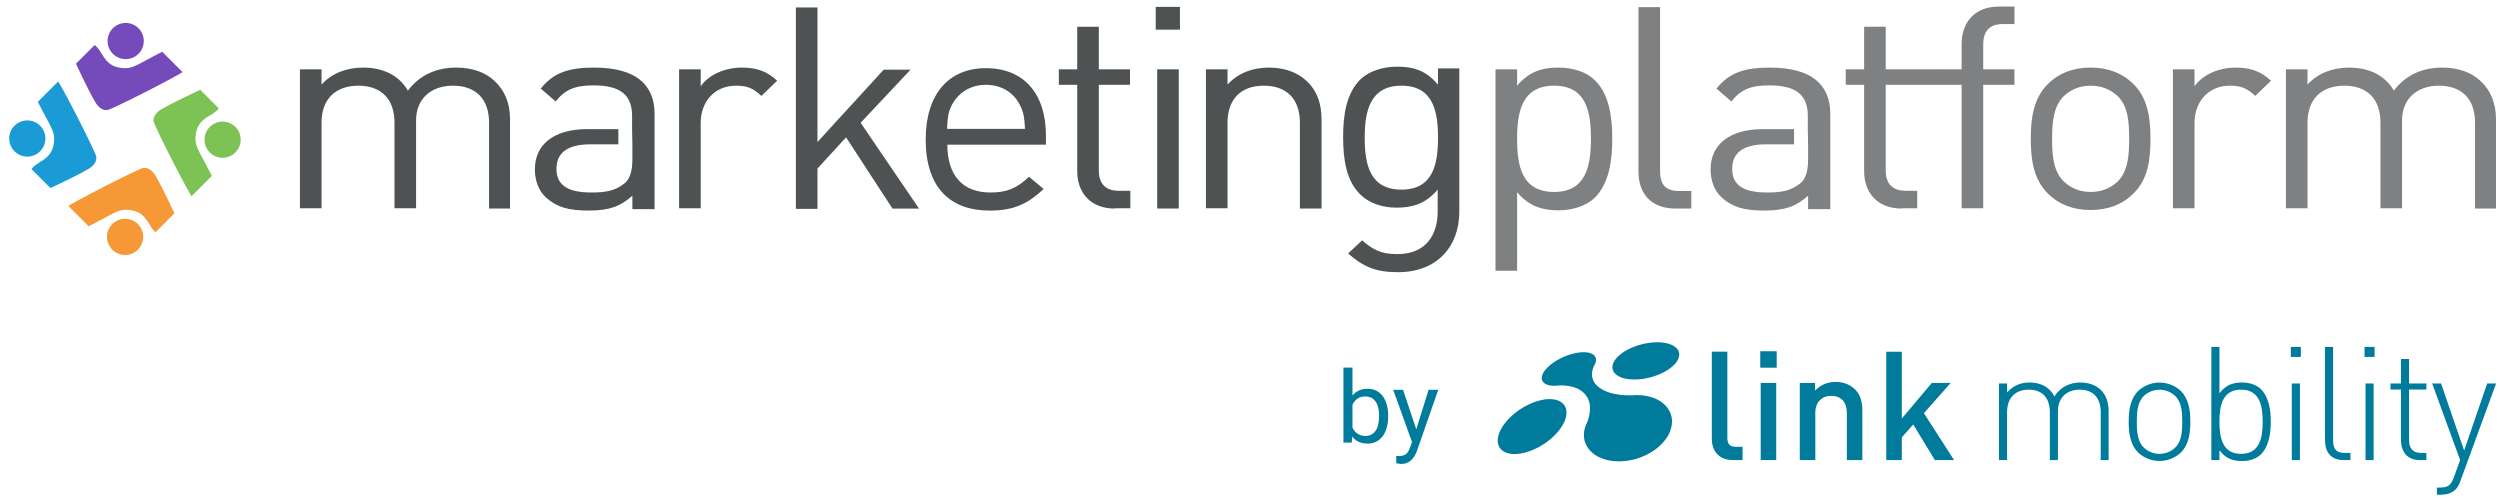 <svg xmlns="http://www.w3.org/2000/svg" xmlns:xlink="http://www.w3.org/1999/xlink" xml:space="preserve" id="Layer_1" x="0" y="0" style="enable-background:new 0 0 800 160" version="1.1" viewBox="0 0 800 160"><style>.st1{fill:#f59835}.st2{fill:#7cc254}.st3{fill:#1a9bd5}.st4{fill:#754aba}.st5{fill:#4e5252}.st6{fill:#7e8081}.st7{fill:#007b9b}</style><defs><path id="SVGID_1_" d="M11.95 16.3h56.13v56.13H11.95z" transform="rotate(-45.001 40.019 44.363)"/></defs><clipPath id="SVGID_00000017517059587470982980000003020744564484819841_"><use xlink:href="#SVGID_1_" style="overflow:visible"/></clipPath><g style="clip-path:url(#SVGID_00000017517059587470982980000003020744564484819841_)"><path d="M54.42 74.96c1.4-.75 2.9-2.62 2.52-4.11-.28-1.03-6.54-14.2-7.85-15.6-.75-.93-2.05-1.77-3.36-1.49-1.59.37-24.1 11.68-25.69 13.36-1.96 2.05-1.49 4.86 1.03 6.54 1.96 1.31 3.27.93 10.46-2.9 6.26-3.36 6.72-3.64 9.25-3.64 3.55.28 5.14 1.49 7.01 4.58 1.86 3.45 4.11 4.57 6.63 3.26z" class="st1"/><circle cx="40.03" cy="75.8" r="5.79" class="st1"/><path d="M70.39 30.31c-.75-1.4-2.62-2.9-4.11-2.52-1.03.28-14.2 6.54-15.6 7.85-.93.75-1.77 2.05-1.49 3.36.37 1.59 11.68 24.1 13.36 25.69 2.05 1.96 4.86 1.49 6.54-1.03 1.31-1.96.93-3.27-2.9-10.46-3.36-6.26-3.64-6.72-3.64-9.25.28-3.55 1.49-5.14 4.58-7.01 3.45-1.86 4.57-4.1 3.26-6.63z" class="st2"/><circle cx="71.23" cy="44.7" r="5.79" class="st2"/><path d="M9.58 58.71c.75 1.4 2.62 2.9 4.11 2.52 1.03-.28 14.2-6.54 15.6-7.85.93-.75 1.77-2.05 1.49-3.36-.37-1.68-11.68-24.19-13.45-25.87-2.05-1.96-4.86-1.49-6.54 1.03-1.31 1.96-.93 3.27 2.9 10.46 3.36 6.26 3.64 6.72 3.64 9.25-.28 3.55-1.49 5.14-4.58 7.01-3.45 2.05-4.47 4.29-3.17 6.81z" class="st3"/><circle cx="8.74" cy="44.32" r="5.79" class="st3"/><path d="M25.84 13.97c-1.4.75-2.9 2.62-2.52 4.11.28 1.03 6.54 14.2 7.85 15.6.75.93 2.05 1.77 3.36 1.49C36.2 34.8 58.71 23.5 60.3 21.82c1.96-2.05 1.49-4.86-1.03-6.54-1.96-1.31-3.27-.93-10.46 2.9-6.26 3.36-6.72 3.64-9.25 3.64-3.55-.28-5.14-1.49-7.01-4.58-1.95-3.46-4.19-4.58-6.71-3.27z" class="st4"/><circle cx="40.22" cy="13.13" r="5.79" class="st4"/></g><path d="M156.5 66.74V39.28c0-7.85-4.48-11.86-11.58-11.86-6.91 0-11.77 4.11-11.77 11.11v28.11h-6.91V39.28c0-7.85-4.48-11.86-11.58-11.86s-11.77 4.11-11.77 11.86v27.37h-6.91V22.19h6.91v4.86c3.36-3.64 8.03-5.42 13.26-5.42 6.54 0 11.58 2.52 14.38 7.38 3.64-4.86 8.87-7.38 15.5-7.38 5.04 0 9.25 1.49 12.14 4.2 3.36 3.08 5.04 7.19 5.04 12.42v28.49h-6.71zM243.65 30.69c-2.62-2.43-4.48-3.27-8.13-3.27-6.91 0-11.3 5.14-11.3 11.96v27.27h-6.91V22.19h6.91v5.42c2.62-3.74 7.75-5.98 13.17-5.98 4.48 0 7.94 1.03 11.3 4.2l-5.04 4.86zM285.59 66.74l-14.85-22.79-9.15 9.99v12.89h-6.91V2.39h6.91v43.06l21.2-23.16h8.59l-15.97 17 18.68 27.46h-8.5zM303.14 46.19c0 9.81 4.76 15.41 13.82 15.41 5.42 0 8.59-1.49 12.33-5.04l4.67 3.92c-4.76 4.48-9.25 6.91-17.19 6.91-12.52 0-20.55-7.1-20.55-22.79 0-14.48 7.38-22.79 19.24-22.79 12.24 0 19.24 8.22 19.24 21.58v2.9h-31.57v-.1zm23.36-12.33c-1.96-4.11-5.88-6.72-11.02-6.72-5.04 0-8.97 2.62-11.02 6.72-1.12 2.34-1.21 3.83-1.4 7.38H328c-.2-3.55-.38-5.04-1.5-7.38zM356.76 66.74c-8.03 0-12.05-5.32-12.05-11.96V27.14h-5.88v-4.95h5.88V8.55h6.91v13.64h9.99v4.95h-9.99v27.37c0 4.11 1.96 6.54 6.44 6.54h3.64v5.6h-4.95v.09zM369.83 9.49V2.2h7.75v7.29h-7.75zm.47 57.25V22.19h6.91v44.55h-6.91zM415.97 66.74V39.28c0-7.85-4.48-11.86-11.58-11.86s-11.58 4.11-11.58 11.86v27.37h-6.91V22.19h6.91v4.86c3.36-3.64 7.94-5.42 13.17-5.42 5.04 0 9.15 1.49 12.05 4.2 3.36 3.08 4.86 7.19 4.86 12.42v28.49h-6.92zM447.36 87.1c-7.1 0-11.02-1.68-15.97-5.98l4.48-4.2c3.46 2.9 5.79 4.39 11.3 4.39 9.06 0 12.89-6.07 12.89-13.64v-7.01c-3.83 4.58-8.13 5.79-13.17 5.79-4.76 0-8.87-1.59-11.39-4.02-4.67-4.39-5.7-11.3-5.7-18.59 0-7.19 1.03-14.1 5.7-18.59 2.52-2.34 6.72-3.92 11.49-3.92 5.14 0 9.34 1.12 13.17 5.79v-5.23h6.82v45.86c-.01 11.32-7.29 19.35-19.62 19.35zm1.12-59.68c-10.18 0-11.77 8.31-11.77 16.63s1.49 16.63 11.77 16.63c10.18 0 11.68-8.31 11.68-16.63s-1.5-16.63-11.68-16.63z" class="st5"/><path d="M510.22 63.38c-2.52 2.34-6.63 3.92-11.49 3.92-5.14 0-9.34-1.21-13.26-5.79v25.12h-6.91V22.19h6.91v5.23c3.92-4.58 8.03-5.79 13.26-5.79 4.86 0 8.97 1.49 11.49 3.92 4.67 4.39 5.7 11.77 5.7 18.87s-1.03 14.38-5.7 18.96zm-12.89-35.96c-10.27 0-11.86 8.31-11.86 17s1.49 17 11.86 17c10.18 0 11.77-8.31 11.77-17s-1.5-17-11.77-17zM536.27 66.74c-8.22 0-11.96-5.04-11.96-11.86V2.29h6.91v52.3c0 4.3 1.49 6.54 6.26 6.54h3.74v5.6h-4.95zM608.57 66.74c-8.03 0-12.05-5.32-12.05-11.96V27.14h-5.88v-4.95h5.88V8.55h6.91v13.64h18.49v4.95h-18.49v27.37c0 4.11 1.96 6.54 6.44 6.54h3.64v5.6h-4.95v.09z" class="st6"/><path d="M634.63 27.14v39.51h-6.91V27.14h-5.98v-4.95h5.98v-8.13c0-6.63 3.92-11.96 11.96-11.96h4.95v5.6h-3.74c-4.39 0-6.26 2.43-6.26 6.54v7.94h9.99v4.95h-9.99zM682.45 62.16c-3.27 3.18-7.75 5.04-13.45 5.04s-10.18-1.87-13.45-5.04c-4.76-4.58-5.7-10.83-5.7-17.75s.93-13.17 5.7-17.75c3.27-3.18 7.75-5.04 13.45-5.04 5.7 0 10.18 1.87 13.45 5.04 4.76 4.48 5.7 10.83 5.7 17.75s-.85 13.18-5.7 17.75zm-4.86-31.47c-2.34-2.15-5.23-3.27-8.59-3.27-3.36 0-6.16 1.12-8.5 3.27-3.46 3.27-3.83 8.69-3.83 13.73 0 4.95.28 10.37 3.83 13.73 2.34 2.15 5.14 3.27 8.5 3.27s6.26-1.12 8.59-3.27c3.46-3.36 3.74-8.78 3.74-13.73 0-5.05-.28-10.46-3.74-13.73zM721.68 30.69c-2.62-2.43-4.48-3.27-8.13-3.27-6.91 0-11.3 5.14-11.3 11.96v27.27h-6.91V22.19h6.91v5.42c2.62-3.74 7.75-5.98 13.17-5.98 4.48 0 7.94 1.03 11.3 4.2l-5.04 4.86zM792.01 66.74V39.28c0-7.85-4.48-11.86-11.58-11.86-6.91 0-11.77 4.11-11.77 11.11v28.11h-6.91V39.28c0-7.85-4.48-11.86-11.58-11.86s-11.77 4.11-11.77 11.86v27.37h-6.91V22.19h6.91v4.86c3.36-3.64 8.03-5.42 13.26-5.42 6.54 0 11.58 2.52 14.38 7.38 3.64-4.86 8.87-7.38 15.5-7.38 5.04 0 9.25 1.49 12.14 4.2 3.36 3.08 5.04 7.19 5.04 12.42v28.49h-6.71z" class="st6"/><path d="M202.36 46.19v4.76c0 3.74-.75 6.26-2.43 7.66-3.18 2.62-6.63 2.99-10.65 2.99-7.75 0-11.21-2.43-11.21-7.57 0-5.23 3.64-7.85 10.93-7.85h8.87v-4.86h-9.9c-10.83 0-16.81 4.95-16.81 12.89 0 3.55 1.21 6.91 3.64 9.06 3.36 2.99 7.01 4.11 13.64 4.11 6.44 0 10.09-1.31 13.92-4.76v4.3h7.1V36.48c0-9.62-6.26-14.85-19.33-14.85-7.94 0-12.89 1.49-17.09 6.72l4.76 4.11c2.99-3.74 6.07-5.14 12.14-5.14 8.97 0 12.33 3.36 12.33 9.81v4.3" class="st5"/><path d="M578.59 46.19v4.76c0 3.74-.75 6.26-2.43 7.66-3.18 2.62-6.63 2.99-10.65 2.99-7.75 0-11.21-2.43-11.21-7.57 0-5.23 3.64-7.85 10.93-7.85h8.87v-4.86h-9.9c-10.83 0-16.81 4.95-16.81 12.89 0 3.55 1.21 6.91 3.64 9.06 3.36 2.99 7.01 4.11 13.64 4.11 6.44 0 10.09-1.31 13.92-4.76v4.3h7.1V36.48c0-9.62-6.26-14.85-19.33-14.85-7.94 0-12.89 1.49-17.09 6.72l4.76 4.11c2.99-3.74 6.07-5.14 12.14-5.14 8.97 0 12.33 3.36 12.33 9.81v4.3" class="st6"/><g id="layer1" transform="translate(13.986 -144.265)"><g id="g3711" transform="translate(-533.915 -179.283)"><path id="path3256" d="M1054.52 433.77c-.99-.36-2.04-.58-3.09-.65a18.09 18.09 0 0 0-3.75.14c-1.3.18-2.57.48-3.82.88-1.15.38-2.27.86-3.34 1.44-.95.51-1.84 1.14-2.64 1.87-.69.61-1.25 1.35-1.65 2.18a3.2 3.2 0 0 0-.23 2.17c.22.73.69 1.36 1.32 1.78.85.57 1.81.96 2.82 1.14.92.18 1.85.27 2.78.26.45 0 .91-.02 1.39-.05 1.6-.13 3.17-.43 4.7-.91 1.44-.44 2.82-1.05 4.12-1.81 1.09-.62 2.07-1.42 2.91-2.36a4.81 4.81 0 0 0 1.22-2.53 2.78 2.78 0 0 0-.65-2.14 4.917 4.917 0 0 0-2.09-1.41z" class="st7"/><path id="path3262" d="M1051.52 452.15c-1.19-.81-2.52-1.39-3.92-1.72-1.55-.37-3.15-.51-4.74-.42-2.42.16-4.85-.06-7.21-.64a10.89 10.89 0 0 1-4.49-2.25 5.158 5.158 0 0 1-1.76-3.18c-.12-1.26.15-2.54.79-3.63.36-.59.51-1.28.43-1.97-.1-.55-.43-1.04-.9-1.34-.58-.37-1.24-.6-1.92-.67-.91-.11-1.83-.09-2.74.05-1.05.15-2.09.4-3.1.74-1.02.34-2.02.77-2.97 1.27-.93.48-1.81 1.04-2.64 1.68-.76.57-1.44 1.24-2.03 1.98-.47.57-.81 1.25-.98 1.98-.13.56-.02 1.14.29 1.62.39.52.96.9 1.59 1.06.66.19 1.35.28 2.03.27.27 0 .55-.01.84-.03 1.73-.16 3.48-.02 5.17.42 1.41.36 2.69 1.1 3.71 2.14 1 1.08 1.61 2.46 1.73 3.93.12 1.99-.27 3.97-1.13 5.77-.57 1.24-.84 2.6-.78 3.96.07 1.31.5 2.58 1.25 3.66a9.049 9.049 0 0 0 3.35 2.88c1.68.83 3.52 1.32 5.4 1.42 2.16.14 4.32-.09 6.4-.67 2.05-.56 4.01-1.45 5.78-2.63 1.62-1.06 3.02-2.41 4.15-3.98.98-1.35 1.6-2.93 1.8-4.59.17-1.42-.09-2.86-.74-4.13a8.2 8.2 0 0 0-2.66-2.98z" class="st7"/><path id="path3268" d="M1017.12 451.35c-1.18-.15-2.37-.11-3.53.13-1.38.27-2.72.7-3.99 1.28-1.35.6-2.63 1.34-3.84 2.19-1.13.8-2.19 1.72-3.15 2.72-.88.92-1.64 1.93-2.27 3.03-.56.96-.93 2.02-1.1 3.13-.14.92 0 1.86.42 2.7.44.79 1.14 1.41 1.97 1.76 1.07.44 2.23.63 3.39.55 1.04-.05 2.07-.22 3.07-.5.48-.13.97-.29 1.48-.48 1.69-.63 3.29-1.46 4.78-2.48 1.43-.97 2.73-2.12 3.88-3.41 1-1.1 1.81-2.35 2.4-3.71.49-1.07.67-2.25.53-3.42-.13-.94-.62-1.8-1.36-2.4-.77-.6-1.7-.97-2.68-1.09z" class="st7"/><path id="path3274" d="M1074.48 470.77c-4.73 0-6.77-3.17-6.77-6.82v-27.86h4.97v27.56c0 1.9.68 2.87 2.68 2.87h2.19v4.24h-3.07z" class="st7"/><path id="path3280" d="M1083.21 441.21v-5.26h5.26v5.26h-5.26zm.14 29.56v-24.69h4.97v24.69h-4.97z" class="st7"/><path id="path3286" d="M1110.92 470.77v-15.05c0-3.85-2.19-5.5-4.97-5.5-2.77 0-5.12 1.71-5.12 5.5v15.05h-4.97v-24.69h4.87v2.48a8.832 8.832 0 0 1 6.58-2.78c2.24-.08 4.43.72 6.09 2.24 1.9 1.85 2.48 4.19 2.48 6.96v15.78h-4.96z" class="st7"/><path id="path3292" d="m1139.08 470.77-6.92-11.4-3.65 4.14v7.26h-4.97V436.1h4.97v21.38l9.6-11.4h6.04l-8.57 9.69 9.65 15h-6.15z" class="st7"/><path id="path3298" d="M1192.16 470.77v-15.2c0-4.73-2.39-7.32-6.77-7.32-4.22 0-6.92 2.7-6.92 6.86v15.66h-2.59v-15.2c0-4.73-2.39-7.32-6.77-7.32s-6.92 2.69-6.92 7.32v15.2h-2.59v-24.51h2.59v2.9a9.276 9.276 0 0 1 7.27-3.2c3.61 0 6.41 1.58 7.89 4.48 1.83-2.9 4.73-4.48 8.34-4.48 2.7 0 4.93.86 6.46 2.34 1.63 1.58 2.54 3.91 2.54 6.81v15.66h-2.53z" class="st7"/><path id="path3304" d="M1217.79 468.38c-3.81 3.57-9.82 3.57-13.63 0-2.59-2.59-3.05-6.36-3.05-9.87s.46-7.27 3.05-9.86c3.81-3.57 9.82-3.57 13.63 0 2.59 2.59 3.05 6.36 3.05 9.86 0 3.51-.45 7.27-3.05 9.87zm-1.73-18.05c-2.8-2.76-7.37-2.76-10.17 0-2.04 2.03-2.19 5.34-2.19 8.19s.15 6.15 2.19 8.19c2.8 2.76 7.37 2.76 10.17 0 2.04-2.03 2.19-5.34 2.19-8.19s-.15-6.16-2.19-8.19z" class="st7"/><path id="path3310" d="M1243.43 468.94c-1.27 1.27-3.46 2.14-6 2.14-2.75 0-5.14-.61-7.28-3.46v3.15h-2.59v-36.21h2.59v14.85c2.14-2.85 4.53-3.46 7.28-3.46 2.54 0 4.73.86 6 2.14 2.49 2.49 3.15 6.56 3.15 10.42 0 3.87-.66 7.93-3.15 10.43zm-6.36-20.7c-6 0-6.92 5.19-6.92 10.27 0 5.08.92 10.27 6.92 10.27s6.92-5.19 6.92-10.27-.92-10.27-6.92-10.27z" class="st7"/><path id="path3316" d="M1252.99 437.76v-3.2h3.21v3.2h-3.21zm.31 33.01v-24.51h2.6v24.51h-2.6z" class="st7"/><path id="path3322" d="M1269.83 470.77c-3.97 0-5.9-2.54-5.9-6.36v-29.85h2.59v29.8c0 2.75.87 4.12 3.77 4.12h1.78v2.29h-2.24z" class="st7"/><path id="path3328" d="M1276.59 437.76v-3.2h3.2v3.2h-3.2zm.31 33.01v-24.51h2.59v24.51h-2.59z" class="st7"/><path id="path3334" d="M1294.14 470.77c-3.87 0-5.9-2.7-5.9-6.41v-16.17h-3.36v-1.93h3.36v-7.83h2.59v7.83h5.54v1.93h-5.54v16.22c0 2.54 1.17 4.07 3.76 4.07h1.78v2.29h-2.23z" class="st7"/><path id="path3340" d="M1307.27 477.43c-.46 1.32-.97 2.24-1.68 2.85-1.22 1.17-3 1.58-4.63 1.58h-1.22v-2.29h.97c2.8 0 3.56-.92 4.48-3.36l1.98-5.44-8.95-24.51h2.85l7.38 21.46 7.38-21.46h2.85l-11.41 31.17z" class="st7"/></g></g><path d="M444.21 133.37c0 2.58-.59 4.66-1.78 6.23-1.19 1.57-2.78 2.35-4.78 2.35-2.14 0-3.79-.75-4.95-2.27l-.14 1.95h-2.66v-24h2.89v8.95c1.17-1.45 2.78-2.17 4.83-2.17 2.05 0 3.66.78 4.84 2.33 1.17 1.55 1.76 3.68 1.76 6.37v.26zm-2.89-.33c0-1.97-.38-3.49-1.14-4.56-.76-1.07-1.85-1.61-3.28-1.61-1.91 0-3.28.89-4.11 2.66v7.31c.88 1.77 2.27 2.66 4.14 2.66 1.38 0 2.46-.54 3.23-1.61.77-1.08 1.16-2.7 1.16-4.85zM453.21 137.4l3.94-12.67h3.09l-6.8 19.52c-1.05 2.81-2.72 4.22-5.02 4.22l-.55-.05-1.08-.2v-2.34l.78.06c.98 0 1.74-.2 2.29-.59.55-.4 1-1.12 1.35-2.17l.64-1.72-6.03-16.72h3.16l4.23 12.66z" class="st7"/></svg>